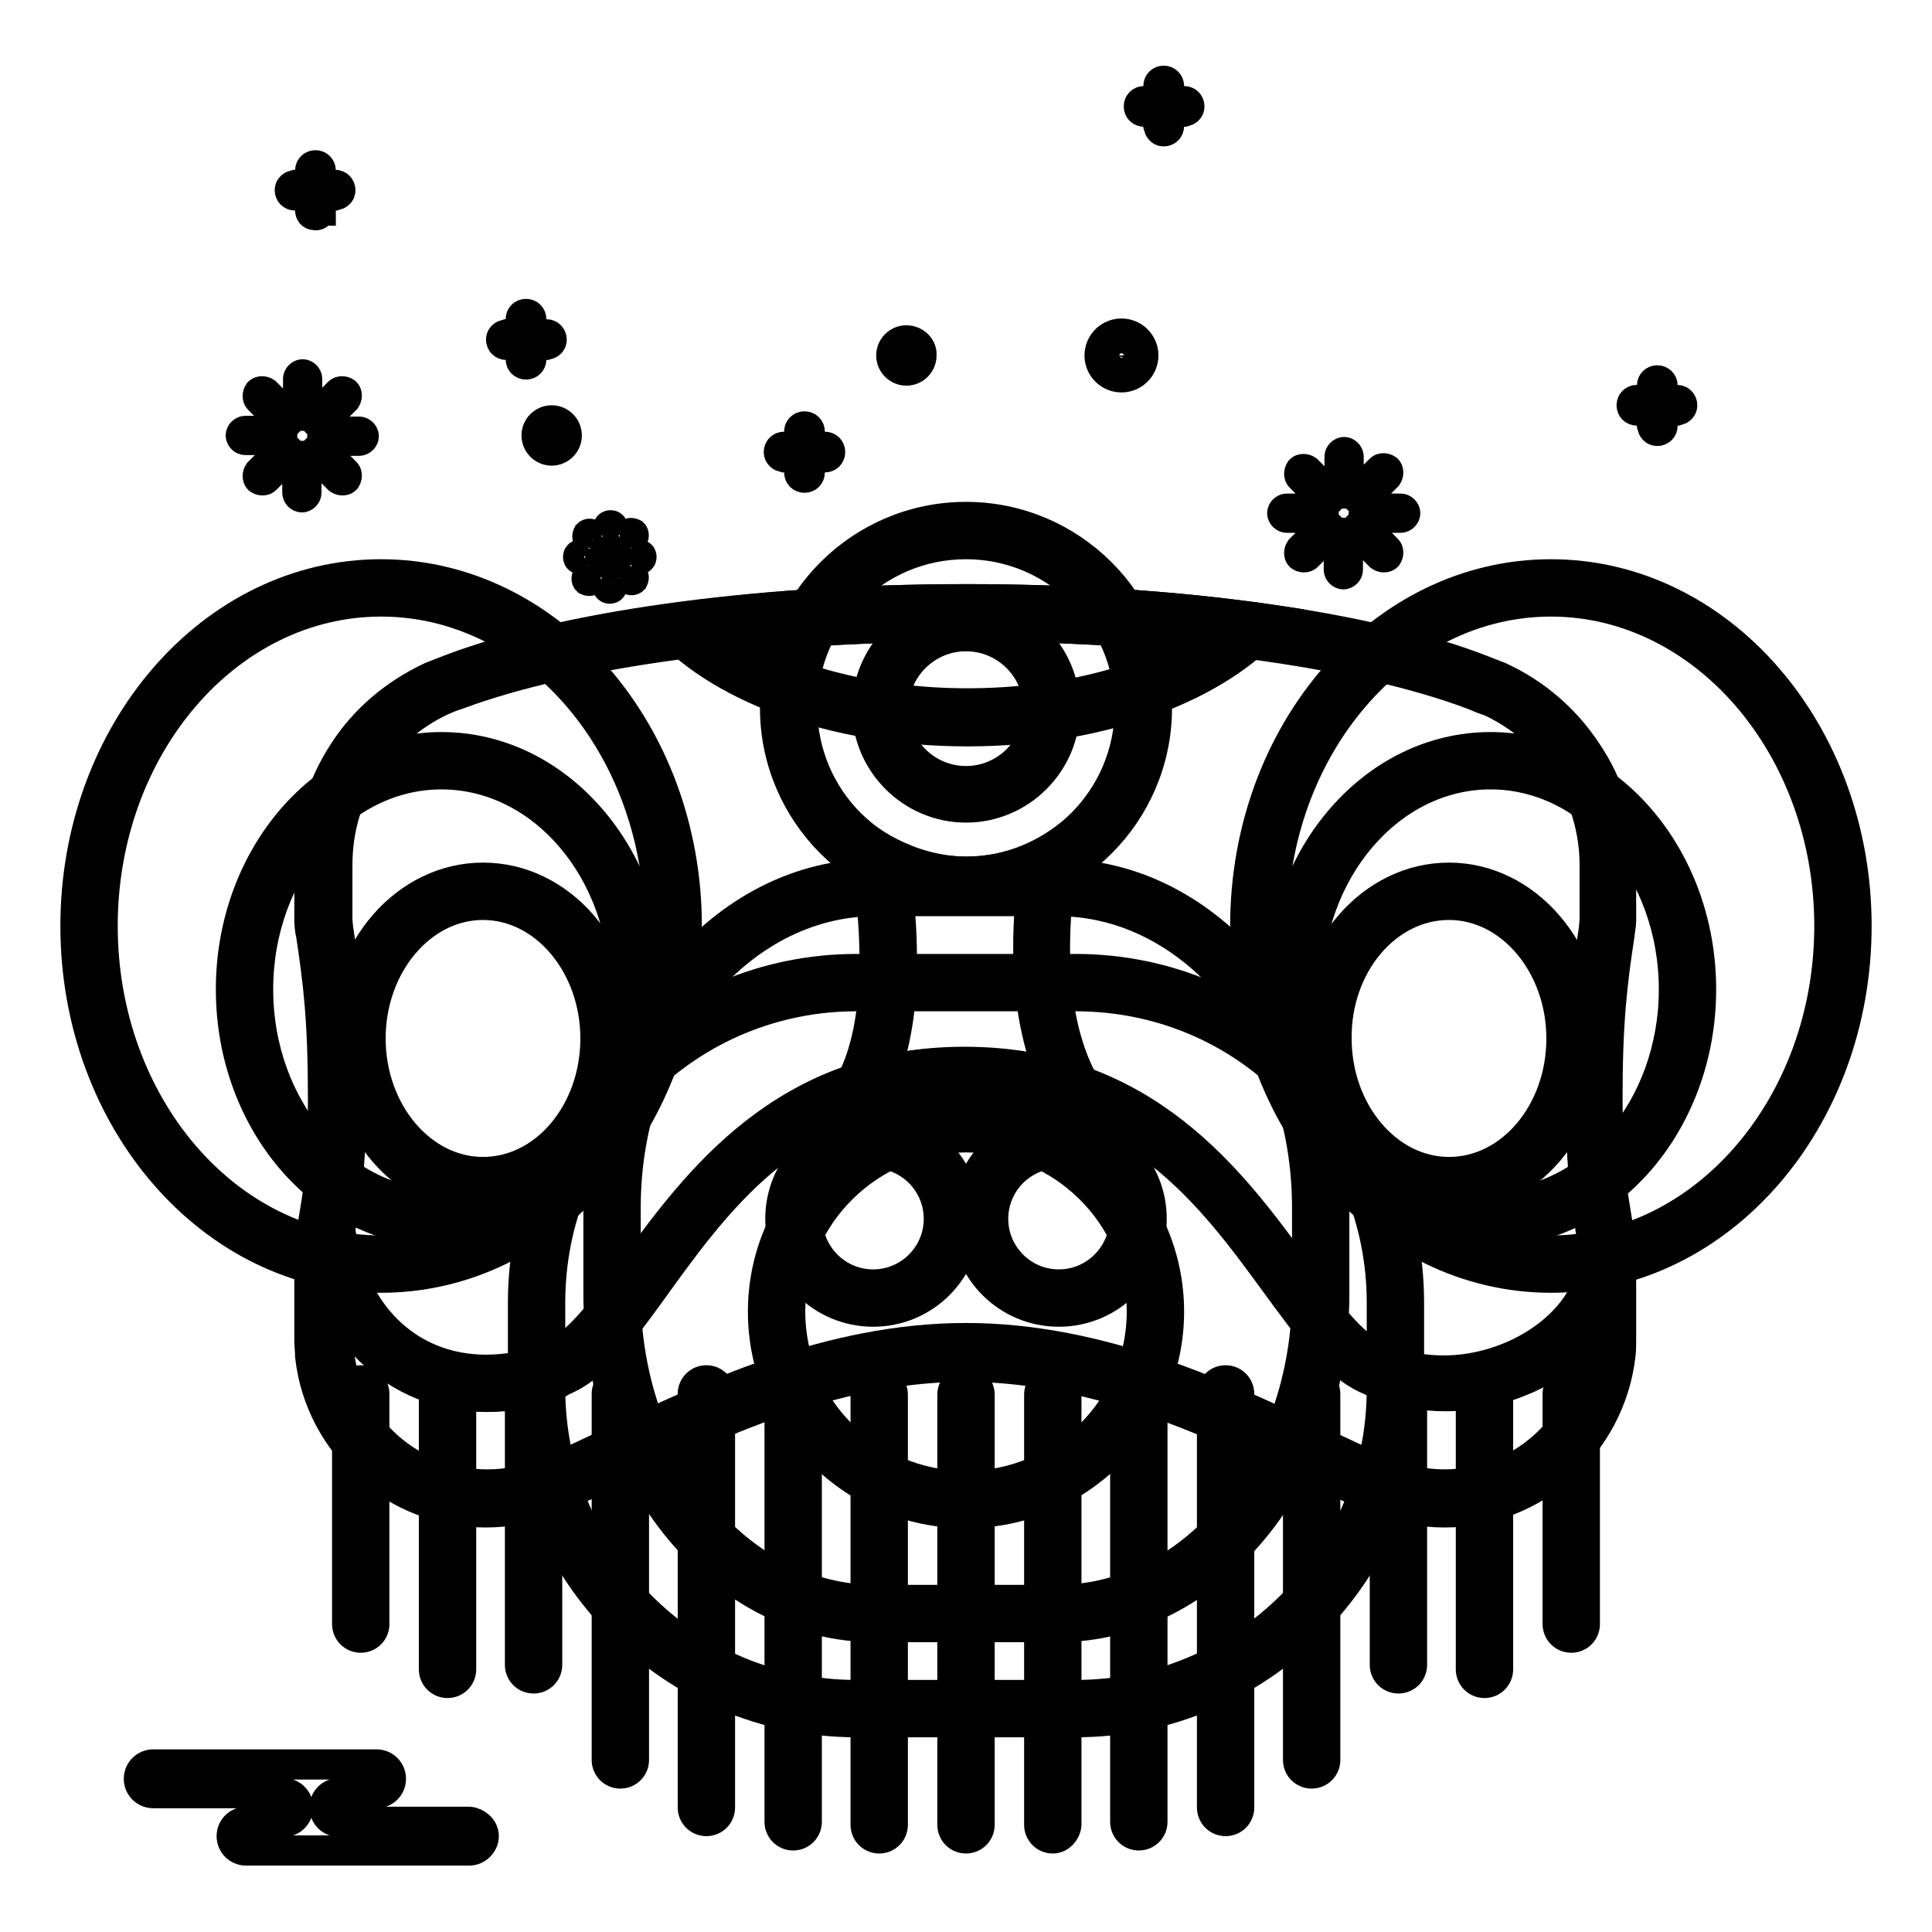 <?xml version="1.0" encoding="utf-8"?>
<!-- Svg Vector Icons : http://www.onlinewebfonts.com/icon -->
<!DOCTYPE svg PUBLIC "-//W3C//DTD SVG 1.1//EN" "http://www.w3.org/Graphics/SVG/1.1/DTD/svg11.dtd">
<svg version="1.1" xmlns="http://www.w3.org/2000/svg" xmlns:xlink="http://www.w3.org/1999/xlink" x="0px" y="0px" viewBox="0 0 256 256" enable-background="new 0 0 256 256" xml:space="preserve">
<g> <path stroke-width="4" fill-opacity="0" stroke="#000000"  d="M62.2,241.4H44.9c-1,0-1.9-0.8-1.9-1.9c0-1,0.8-1.9,1.9-1.9c0,0,0,0,0,0h5c1,0,1.9-0.8,1.9-1.9 c0-1-0.8-1.9-1.9-1.9c0,0,0,0,0,0H20.3c-1,0-1.9,0.8-1.9,1.9c0,1,0.8,1.9,1.9,1.9h17.3c1,0,1.9,0.8,1.9,1.9c0,1-0.8,1.9-1.9,1.9h-5 c-1,0-1.9,0.8-1.9,1.9c0,1,0.8,1.9,1.9,1.9h29.6c1,0,1.9-0.9,1.9-1.9C64.1,242.3,63.2,241.5,62.2,241.4z"/> <path stroke-width="4" fill-opacity="0" stroke="#000000"  d="M178.7,64.8c0,0.3-0.3,0.6-0.6,0.6c-0.3,0-0.6-0.3-0.6-0.6v-4.3c0-0.3,0.3-0.6,0.6-0.6 c0.3,0,0.6,0.3,0.6,0.6V64.8z M176.2,65.3c0.2,0.2,0.2,0.6,0,0.9l0,0c-0.2,0.2-0.6,0.2-0.9,0l0,0l-3-3c-0.2-0.2-0.2-0.6,0-0.9 c0.2-0.2,0.6-0.2,0.9,0L176.2,65.3L176.2,65.3z M174.8,67.4c0.3,0,0.6,0.3,0.6,0.6s-0.3,0.6-0.6,0.6h-4.3c-0.3,0-0.6-0.3-0.6-0.6 l0,0c0-0.3,0.3-0.6,0.6-0.6c0,0,0,0,0,0H174.8z M175.3,69.8c0.3-0.2,0.7-0.2,0.9,0c0.2,0.2,0.2,0.6,0,0.9l-3,3 c-0.2,0.2-0.6,0.2-0.9,0l0,0c-0.2-0.2-0.2-0.6,0-0.9v0L175.3,69.8z M177.4,71.2c0-0.3,0.3-0.6,0.6-0.6c0.3,0,0.6,0.3,0.6,0.6v4.3 c0,0.3-0.3,0.6-0.6,0.6c-0.3,0-0.6-0.3-0.6-0.6V71.2z M179.9,70.7c-0.2-0.2-0.2-0.6,0-0.9s0.6-0.2,0.9,0l3,3c0.2,0.2,0.2,0.6,0,0.9 c-0.2,0.2-0.6,0.2-0.9,0l0,0L179.9,70.7L179.9,70.7z M181.3,68.6c-0.3,0-0.6-0.3-0.6-0.6c0-0.3,0.3-0.6,0.6-0.6h4.3 c0.3,0,0.6,0.3,0.6,0.6s-0.3,0.6-0.6,0.6c0,0,0,0,0,0L181.3,68.6z M180.8,66.1c-0.3,0.2-0.7,0.2-0.9,0c-0.2-0.2-0.2-0.6,0-0.9l3-3 c0.2-0.2,0.6-0.2,0.9,0c0.2,0.2,0.2,0.6,0,0.9L180.8,66.1z"/> <path stroke-width="4" fill-opacity="0" stroke="#000000"  d="M148.6,49.4c-1.3,0-2.3-1-2.3-2.3c0-1.3,1-2.3,2.3-2.3c1.3,0,2.3,1,2.3,2.3 C150.9,48.4,149.9,49.4,148.6,49.4z"/> <path stroke-width="4" fill-opacity="0" stroke="#000000"  d="M148.6,45.4c0.9,0,1.7,0.8,1.7,1.7c0,0.9-0.8,1.7-1.7,1.7c-0.9,0-1.7-0.8-1.7-1.7 C147,46.2,147.7,45.4,148.6,45.4 M148.6,44.2c-1.6,0-2.9,1.3-2.9,2.9c0,1.6,1.3,2.9,2.9,2.9s2.9-1.3,2.9-2.9S150.2,44.2,148.6,44.2 z M220.3,56.4c0,0.4-0.3,0.7-0.7,0.7c-0.4,0-0.6-0.3-0.7-0.7v-5.3c0-0.4,0.3-0.7,0.7-0.7c0.4,0,0.7,0.3,0.7,0.7l0,0V56.4z"/> <path stroke-width="4" fill-opacity="0" stroke="#000000"  d="M216.9,54.4c-0.4,0-0.7-0.3-0.7-0.7s0.3-0.7,0.7-0.7c0,0,0,0,0,0h5.3c0.4,0,0.7,0.3,0.7,0.7 c0,0.4-0.3,0.6-0.7,0.7H216.9z M154.9,16.7c0,0.4-0.3,0.7-0.7,0.7c-0.4,0-0.6-0.3-0.7-0.7v-5.3c0-0.4,0.3-0.7,0.7-0.7 s0.7,0.3,0.7,0.7V16.7z"/> <path stroke-width="4" fill-opacity="0" stroke="#000000"  d="M151.6,14.8c-0.4,0-0.7-0.3-0.7-0.7c0-0.4,0.3-0.7,0.7-0.7h5.3c0.4,0,0.7,0.3,0.7,0.7 c0,0.4-0.3,0.6-0.7,0.7H151.6z"/> <path stroke-width="4" fill-opacity="0" stroke="#000000"  d="M73.1,59.2c-0.8,0-1.4-0.6-1.4-1.4s0.6-1.4,1.4-1.4s1.4,0.6,1.4,1.4S73.9,59.2,73.1,59.2z"/> <path stroke-width="4" fill-opacity="0" stroke="#000000"  d="M73.1,56.9c0.5,0,0.8,0.4,0.8,0.8c0,0.5-0.4,0.8-0.8,0.8c-0.5,0-0.8-0.4-0.8-0.8 C72.2,57.3,72.6,56.9,73.1,56.9 M73.1,55.7c-1.1,0-2,0.9-2,2c0,1.1,0.9,2,2,2c0,0,0,0,0,0c1.1,0,2-0.9,2-2 C75.1,56.6,74.2,55.7,73.1,55.7z"/> <path stroke-width="4" fill-opacity="0" stroke="#000000"  d="M81.2,72.1c0,0.2-0.1,0.3-0.3,0.3s-0.3-0.1-0.3-0.3l0,0v-2.2c0-0.2,0.1-0.3,0.3-0.3s0.3,0.1,0.3,0.3V72.1z  M79.9,72.4c0.1,0.1,0.1,0.3,0,0.5c-0.1,0.1-0.3,0.1-0.4,0l-1.6-1.6c-0.1-0.1-0.1-0.3,0-0.5c0.1-0.1,0.3-0.1,0.5,0l0,0L79.9,72.4z  M79.1,73.5c0.2,0,0.3,0.1,0.3,0.3c0,0.2-0.1,0.3-0.3,0.3h-2.2c-0.2,0-0.3-0.1-0.3-0.3c0-0.2,0.1-0.3,0.3-0.3l0,0H79.1z M79.4,74.8 c0.1-0.1,0.3-0.1,0.5,0c0.1,0.1,0.1,0.3,0,0.5l-1.6,1.6c-0.1,0.1-0.3,0.1-0.5,0c0,0,0,0,0,0c-0.1-0.1-0.1-0.3,0-0.5c0,0,0,0,0,0 L79.4,74.8z M80.5,75.5c0-0.2,0.1-0.3,0.3-0.3c0.2,0,0.3,0.1,0.3,0.3v2.2c0,0.2-0.1,0.3-0.3,0.3c-0.2,0-0.3-0.1-0.3-0.3l0,0V75.5z  M81.8,75.2c-0.1-0.1-0.1-0.3,0-0.5c0,0,0,0,0,0c0.1-0.1,0.3-0.1,0.5,0l0,0l1.6,1.6c0.1,0.1,0.1,0.3,0,0.5c0,0,0,0,0,0 c-0.1,0.1-0.3,0.1-0.5,0c0,0,0,0,0,0L81.8,75.2z M82.5,74.1c-0.2,0-0.3-0.1-0.3-0.3c0-0.2,0.1-0.3,0.3-0.3h2.2 c0.2,0,0.3,0.1,0.3,0.3c0,0.2-0.1,0.3-0.3,0.3L82.5,74.1z M82.3,72.8c-0.1,0.1-0.3,0.1-0.5,0c0,0,0,0,0,0c-0.1-0.1-0.1-0.3,0-0.5 l0,0l1.6-1.6c0.1-0.1,0.3-0.1,0.5,0h0c0.1,0.1,0.1,0.3,0,0.5c0,0,0,0,0,0L82.3,72.8z"/> <path stroke-width="4" fill-opacity="0" stroke="#000000"  d="M70.4,47.6c0,0.4-0.3,0.7-0.7,0.7c-0.4,0-0.7-0.3-0.7-0.7v-5.3c0-0.4,0.3-0.7,0.7-0.7 c0.4,0,0.7,0.3,0.7,0.7V47.6z"/> <path stroke-width="4" fill-opacity="0" stroke="#000000"  d="M67.1,45.7c-0.4,0-0.7-0.3-0.7-0.7c0-0.4,0.3-0.6,0.7-0.7h5.3c0.4,0,0.7,0.3,0.7,0.7c0,0.4-0.3,0.6-0.7,0.7 H67.1z"/> <path stroke-width="4" fill-opacity="0" stroke="#000000"  d="M120.1,48.6c-0.8,0-1.4-0.6-1.4-1.4s0.6-1.4,1.4-1.4c0.8,0,1.4,0.6,1.4,1.4S120.9,48.6,120.1,48.6z"/> <path stroke-width="4" fill-opacity="0" stroke="#000000"  d="M120.1,46.3c0.5,0,0.8,0.4,0.8,0.8c0,0.5-0.4,0.8-0.8,0.8c-0.5,0-0.8-0.4-0.8-0.8 C119.3,46.6,119.7,46.3,120.1,46.3 M120.1,45.1c-1.1,0-2,0.9-2,2c0,1.1,0.9,2,2,2c0,0,0,0,0,0c1.1,0,2-0.9,2-2 C122.2,46,121.2,45.1,120.1,45.1z M109.3,59.2h-2v-2c0-0.4-0.3-0.7-0.7-0.7c-0.4,0-0.7,0.3-0.7,0.7v2h-2c-0.4,0-0.7,0.3-0.7,0.7 c0,0.4,0.3,0.6,0.7,0.7h2v2c0,0.4,0.3,0.7,0.7,0.7c0.4,0,0.7-0.3,0.7-0.7v-2h2c0.4,0,0.7-0.3,0.7-0.7 C110,59.5,109.7,59.2,109.3,59.2z"/> <path stroke-width="4" fill-opacity="0" stroke="#000000"  d="M40.7,54.5c0,0.3-0.3,0.6-0.6,0.6c-0.3,0-0.6-0.3-0.6-0.6v-4.3c0-0.3,0.3-0.6,0.6-0.6 c0.3,0,0.6,0.3,0.6,0.6l0,0V54.5z M38.2,55c0.2,0.2,0.2,0.6,0,0.9c0,0,0,0,0,0c-0.2,0.2-0.6,0.2-0.9,0c0,0,0,0,0,0l-3-3 c-0.2-0.2-0.2-0.6,0-0.9c0.2-0.2,0.6-0.2,0.9,0L38.2,55z M36.8,57.1c0.3,0,0.6,0.3,0.6,0.6c0,0.3-0.3,0.6-0.6,0.6h-4.3 c-0.3,0-0.6-0.3-0.6-0.6c0,0,0,0,0,0c0-0.3,0.3-0.6,0.6-0.6l0,0H36.8z M37.3,59.6c0.3-0.2,0.7-0.2,0.9,0c0.2,0.2,0.2,0.6,0,0.9 l-3,3c-0.2,0.2-0.6,0.2-0.9,0l0,0c-0.2-0.2-0.2-0.6,0-0.9l0,0L37.3,59.6z M39.4,61c0-0.3,0.3-0.6,0.6-0.6c0.3,0,0.6,0.3,0.6,0.6 v4.3c0,0.3-0.3,0.6-0.6,0.6c-0.3,0-0.6-0.3-0.6-0.6L39.4,61z M41.9,60.5c-0.2-0.2-0.2-0.6,0-0.9c0.2-0.2,0.6-0.2,0.9,0l3,3 c0.2,0.2,0.2,0.6,0,0.9c-0.2,0.2-0.6,0.2-0.9,0l0,0L41.9,60.5z M43.3,58.4c-0.3,0-0.6-0.3-0.6-0.6c0-0.3,0.3-0.6,0.6-0.6h4.3 c0.3,0,0.6,0.3,0.6,0.6c0,0.3-0.3,0.6-0.6,0.6c0,0,0,0,0,0L43.3,58.4z M42.8,55.9c-0.3,0.2-0.6,0.2-0.9,0c-0.2-0.2-0.2-0.6,0-0.9 l3-3c0.2-0.2,0.6-0.2,0.9,0c0.2,0.2,0.2,0.6,0,0.9L42.8,55.9z"/> <path stroke-width="4" fill-opacity="0" stroke="#000000"  d="M42.4,27.9c0,0.4-0.3,0.7-0.7,0.6c-0.4,0-0.6-0.3-0.6-0.6v-5.3c0-0.4,0.3-0.7,0.7-0.7 c0.4,0,0.7,0.3,0.7,0.7V27.9z"/> <path stroke-width="4" fill-opacity="0" stroke="#000000"  d="M39.1,25.9c-0.4,0-0.7-0.3-0.7-0.7c0-0.4,0.3-0.6,0.7-0.7h5.3c0.4,0,0.7,0.3,0.7,0.7c0,0.4-0.3,0.6-0.7,0.7 H39.1z M82.2,235c-1,0-1.8-0.8-1.8-1.8v-48.5c0-1,0.8-1.8,1.8-1.8c1,0,1.8,0.8,1.8,1.8v48.5C84,234.2,83.2,235,82.2,235 C82.2,235,82.2,235,82.2,235z M93.6,241.3c-1,0-1.8-0.8-1.8-1.8v-54.8c0-1,0.8-1.8,1.8-1.8c1,0,1.8,0.8,1.8,1.8v54.8 C95.4,240.5,94.6,241.3,93.6,241.3z M105.1,243.2c-1,0-1.8-0.8-1.8-1.8v-56.7c0-1,0.8-1.8,1.8-1.8c1,0,1.8,0.8,1.8,1.8v56.7 C106.9,242.4,106.1,243.2,105.1,243.2z M116.5,243.6c-1,0-1.8-0.8-1.8-1.8v-57c0-1,0.8-1.8,1.8-1.8s1.8,0.8,1.8,1.8v57 C118.3,242.8,117.5,243.6,116.5,243.6z M128,243.6c-1,0-1.8-0.8-1.8-1.8v-57c0-1,0.8-1.8,1.8-1.8c1,0,1.8,0.8,1.8,1.8v57 C129.8,242.8,129,243.6,128,243.6z M139.5,243.6c-1,0-1.8-0.8-1.8-1.8v-57c0-1,0.8-1.8,1.8-1.8s1.8,0.8,1.8,1.8v57 C141.2,242.8,140.4,243.6,139.5,243.6z M150.9,243.2c-1,0-1.8-0.8-1.8-1.8v-56.7c0-1,0.8-1.8,1.8-1.8c1,0,1.8,0.8,1.8,1.8v56.7 C152.7,242.4,151.9,243.2,150.9,243.2z M162.4,241.3c-1,0-1.8-0.8-1.8-1.8v-54.8c0-1,0.8-1.8,1.8-1.8s1.8,0.8,1.8,1.8v54.8 C164.2,240.5,163.4,241.3,162.4,241.3z M173.8,235c-1,0-1.8-0.8-1.8-1.8v-48.5c0-1,0.8-1.8,1.8-1.8c1,0,1.8,0.8,1.8,1.8v48.5 C175.6,234.2,174.8,235,173.8,235z M185.3,222.4c-1,0-1.8-0.8-1.8-1.8v-35.8c0-1,0.8-1.8,1.8-1.8c1,0,1.8,0.8,1.8,1.8v35.8 C187.1,221.6,186.3,222.4,185.3,222.4z M196.7,223c-1,0-1.8-0.8-1.8-1.8v-36.5c0-1,0.8-1.8,1.8-1.8c1,0,1.8,0.8,1.8,1.8v36.5 C198.5,222.2,197.7,223,196.7,223z M208.2,217c-1,0-1.8-0.8-1.8-1.8v-30.5c0-1,0.8-1.8,1.8-1.8c1,0,1.8,0.8,1.8,1.8v30.5 C210,216.2,209.2,217,208.2,217z M47.8,217c-1,0-1.8-0.8-1.8-1.8v-30.5c0-1,0.8-1.8,1.8-1.8c1,0,1.8,0.8,1.8,1.8v30.5 C49.6,216.2,48.8,217,47.8,217z M59.3,223c-1,0-1.8-0.8-1.8-1.8v-36.5c0-1,0.8-1.8,1.8-1.8c1,0,1.8,0.8,1.8,1.8v36.5 C61.1,222.2,60.3,223,59.3,223z M70.7,222.4c-1,0-1.8-0.8-1.8-1.8v-35.8c0-1,0.8-1.8,1.8-1.8s1.8,0.8,1.8,1.8v35.8 C72.5,221.6,71.7,222.4,70.7,222.4z"/> <path stroke-width="4" fill-opacity="0" stroke="#000000"  d="M113.5,226.4c-23.4,0-42.4-19-42.4-42.4v-11.4c0-23.4,19-42.4,42.4-42.4h29c23.4,0,42.4,19,42.4,42.4V184 c0,23.4-19,42.4-42.4,42.4H113.5z"/> <path stroke-width="4" fill-opacity="0" stroke="#000000"  d="M142.5,132c10.9,0,21.1,4.2,28.7,11.9c7.7,7.7,11.9,17.9,11.9,28.7V184c0,10.9-4.2,21.1-11.9,28.7 c-7.7,7.7-17.9,11.9-28.7,11.9h-29c-10.9,0-21.1-4.2-28.7-11.9c-7.7-7.7-11.9-17.9-11.9-28.7v-11.4c0-10.9,4.2-21.1,11.9-28.7 c7.7-7.7,17.9-11.9,28.7-11.9H142.5 M142.5,128.4h-29c-24.4,0-44.2,19.8-44.2,44.2V184c0,24.4,19.8,44.2,44.2,44.2h29 c24.4,0,44.2-19.8,44.2-44.2v-11.4C186.7,148.2,166.9,128.4,142.5,128.4L142.5,128.4z"/> <path stroke-width="4" fill-opacity="0" stroke="#000000"  d="M115.9,213.8c-19.2,0-34.9-19-34.9-42.4V160c0-23.4,15.7-42.4,34.9-42.4h24.1c19.2,0,34.9,19,34.9,42.4 v11.4c0,23.4-15.7,42.4-34.9,42.4H115.9z"/> <path stroke-width="4" fill-opacity="0" stroke="#000000"  d="M140.1,119.4c18.3,0,33.1,18.2,33.1,40.6v11.4c0,22.4-14.9,40.6-33.1,40.6h-24.1 c-18.3,0-33.1-18.2-33.1-40.6V160c0-22.4,14.9-40.6,33.1-40.6H140.1 M140.1,115.8h-24.1c-20.3,0-36.7,19.8-36.7,44.2v11.4 c0,24.4,16.4,44.2,36.7,44.2h24.1c20.3,0,36.7-19.8,36.7-44.2V160C176.7,135.6,160.3,115.8,140.1,115.8z"/> <path stroke-width="4" fill-opacity="0" stroke="#000000"  d="M128,198.8c-13.8,0-25.1-11.2-25.1-24.9c0-13.7,11.3-24.9,25.1-24.9c13.8,0,25.1,11.2,25.1,24.9 C153.1,187.6,141.8,198.8,128,198.8z"/> <path stroke-width="4" fill-opacity="0" stroke="#000000"  d="M128,150.7c12.8,0,23.3,10.4,23.3,23.1c0,12.7-10.4,23.1-23.3,23.1s-23.3-10.4-23.3-23.1 C104.7,161.1,115.2,150.7,128,150.7 M128,147.1c-14.8,0-26.9,12-26.9,26.7c0,14.7,12,26.7,26.9,26.7c14.8,0,26.9-12,26.9-26.7 C154.9,159.1,142.8,147.1,128,147.1z"/> <path stroke-width="4" fill-opacity="0" stroke="#000000"  d="M191.5,198.6c-2.7,0-5.5-0.5-8-1.5c-0.1,0-0.5-0.2-0.5-0.2c-2.7-1.1-5.9-2.6-9.2-4.2 c-11.8-5.6-28-13.3-45.7-13.3c-17.7,0-33.9,7.7-45.7,13.3c-3.4,1.6-6.5,3.1-9.2,4.2l-0.2,0.1c-0.1,0.1-0.3,0.1-0.4,0.2 c-2.5,1-5.2,1.5-8,1.5c-11,0-20.3-8.2-21.5-19.2c-0.1-0.6-0.1-1.3-0.1-1.9c0-0.4,0-8,0-12c0-0.2,0.1-1.2,0.2-1.4 c0.2-1.1,0.3-2.2,0.5-3.2c0.7-4.3,1.1-6.8,1.1-15.4c0-10.5-0.7-15.6-1.7-22.1c0-0.2-0.1-1.2-0.1-1.4v-7.4c0-5,1.4-9.9,4.2-14.1 c2.7-4.1,6.4-7.3,10.8-9.3c0.7-0.3,1.4-0.6,2.2-0.9c15.2-5.8,40.6-9.3,68-9.3c27.4,0,52.8,3.5,67.9,9.2c0.7,0.3,1.5,0.6,2.2,0.9 c4.4,2,8.1,5.2,10.8,9.3c2.7,4.2,4.2,9,4.2,14.1v7.4c0,0.2-0.1,1.2-0.1,1.4c-1,6.6-1.6,11.6-1.6,22.1c0,8.5,0.4,11.1,1.1,15.3 c0.2,0.9,0.3,2,0.5,3.2c0,0.3,0.1,1.2,0.2,1.5c0,4,0,11.5,0,12c0,0.6-0.1,1.3-0.1,1.9C211.7,190.4,202.5,198.6,191.5,198.6 L191.5,198.6z"/> <path stroke-width="4" fill-opacity="0" stroke="#000000"  d="M128,83c27.2,0,52.3,3.4,67.3,9.1c0.7,0.3,1.4,0.6,2.1,0.8c4.1,1.9,7.6,4.9,10,8.6 c2.5,3.9,3.9,8.4,3.9,13.1v7.3c0,0.2-0.1,1-0.1,1.2c-1,6.6-1.7,11.8-1.7,22.4c0,8.7,0.4,11.3,1.1,15.6c0.2,1,0.3,2,0.5,3.2 c0,0.2,0.1,1,0.1,1.2c0,3.2,0,11.3,0,11.9c0,0.6-0.1,1.2-0.1,1.7c-1.2,10-9.6,17.6-19.7,17.6c-2.5,0-5-0.5-7.3-1.4 c-0.1,0-0.2-0.1-0.4-0.2l-0.2-0.1c-2.6-1.1-5.7-2.5-9.1-4.2c-12-5.7-28.4-13.5-46.4-13.5c-18.1,0-34.5,7.8-46.4,13.5 c-3.5,1.7-6.5,3.1-9.1,4.2l-0.2,0.1c-0.1,0.1-0.3,0.1-0.4,0.2c-2.3,0.9-4.8,1.4-7.3,1.4c-10.1,0-18.6-7.5-19.7-17.6 c-0.1-0.6-0.1-1.2-0.1-1.8c0-0.6,0-7.4,0-11.9c0-0.3,0.1-1,0.1-1.2c0.2-1.2,0.3-2.2,0.5-3.2c0.7-4.4,1.1-7,1.1-15.6 c0-10.6-0.7-15.8-1.7-22.4c0-0.2-0.1-0.9-0.1-1.1v-7.3c0-4.7,1.3-9.2,3.9-13.1c2.5-3.8,5.9-6.8,10-8.7c0.7-0.3,1.4-0.6,2.1-0.8 C75.7,86.4,100.8,83,128,83 M128,79.4c-28.6,0-53.8,3.7-68.6,9.4c-0.8,0.3-1.5,0.6-2.3,0.9c-4.7,2.2-8.8,5.6-11.6,10 c-2.8,4.3-4.5,9.5-4.5,15v7.4c0,0.3,0.1,1.4,0.2,1.6c1,6.6,1.6,11.5,1.6,21.9c0,10.3-0.6,11.7-1.6,18.3c0,0.3-0.2,1.4-0.2,1.7 c0,0,0,11.9,0,12c0,0.7,0.1,1.4,0.1,2.1c1.3,11.7,11.3,20.7,23.3,20.7c3,0,5.9-0.6,8.7-1.7c0.2-0.1,0.4-0.2,0.6-0.2 c12.2-4.9,32-17.4,54.2-17.4c22.3,0,42,12.5,54.2,17.4c0.2,0.1,0.4,0.1,0.6,0.2c2.8,1.1,5.7,1.7,8.7,1.7c12,0,21.9-9.1,23.3-20.7 c0.1-0.7,0.1-1.4,0.1-2.1c0-0.1,0-12,0-12c0-0.3-0.1-1.4-0.2-1.7c-1-6.6-1.6-8-1.6-18.3c0-10.3,0.6-15.2,1.6-21.8 c0-0.2,0.2-1.3,0.2-1.7v-7.4c0-5.6-1.6-10.7-4.5-15c-2.8-4.3-6.8-7.8-11.6-10c-0.8-0.3-1.5-0.6-2.3-0.9 C181.8,83.1,156.6,79.4,128,79.4L128,79.4z"/> <path stroke-width="4" fill-opacity="0" stroke="#000000"  d="M115.7,172.1c-5.8,0-10.5-4.7-10.5-10.5c0-5.8,4.7-10.5,10.5-10.5c5.8,0,10.5,4.7,10.5,10.5 C126.2,167.3,121.5,172.1,115.7,172.1z"/> <path stroke-width="4" fill-opacity="0" stroke="#000000"  d="M115.7,152.8c4.8,0,8.7,3.9,8.7,8.7s-3.9,8.7-8.7,8.7c-4.8,0-8.7-3.9-8.7-8.7 C107,156.7,110.9,152.8,115.7,152.8 M115.7,149.2c-6.8,0-12.3,5.5-12.3,12.3c0,6.8,5.5,12.3,12.3,12.3c6.8,0,12.3-5.5,12.3-12.3 C128,154.7,122.5,149.2,115.7,149.2z"/> <path stroke-width="4" fill-opacity="0" stroke="#000000"  d="M140.3,172.1c-5.8,0-10.5-4.7-10.5-10.5c0-5.8,4.7-10.5,10.5-10.5c5.8,0,10.5,4.7,10.5,10.5 C150.8,167.3,146.1,172.1,140.3,172.1z"/> <path stroke-width="4" fill-opacity="0" stroke="#000000"  d="M140.3,152.8c4.8,0,8.7,3.9,8.7,8.7s-3.9,8.7-8.7,8.7s-8.7-3.9-8.7-8.7S135.5,152.8,140.3,152.8  M140.3,149.2c-6.8,0-12.3,5.5-12.3,12.3c0,6.8,5.5,12.3,12.3,12.3c6.8,0,12.3-5.5,12.3-12.3C152.6,154.7,147.1,149.2,140.3,149.2z "/> <path stroke-width="4" fill-opacity="0" stroke="#000000"  d="M191.5,185c-3.2,0-6.4-0.6-9.3-1.8c-0.1-0.1-0.3-0.1-0.4-0.2l-0.2-0.1c-4.5-1.8-8.3-7-12.6-12.9 c-8.4-11.5-18.9-25.9-41-25.9c-22,0-32.5,14.3-40.9,25.9C82.8,176,79,181.2,74.4,183l-0.1,0.1c-0.1,0.1-0.3,0.1-0.4,0.2 c-3,1.2-6.1,1.8-9.4,1.8c-12.2,0-21.4-9-23-22.3c-0.1-1,0.6-1.9,1.6-2c1-0.1,1.8,0.6,1.9,1.5c1.3,11.6,9,19.2,19.4,19.2 c2.8,0,5.4-0.5,8-1.5c0.1-0.1,0.3-0.1,0.4-0.2l0.1-0.1c3.6-1.5,7.1-6.2,11.1-11.7c8.4-11.5,20-27.3,43.8-27.3 c23.9,0,35.4,15.8,43.9,27.4c4,5.5,7.4,10.2,11,11.7l0.2,0.1c0.1,0.1,0.3,0.1,0.4,0.2c2.5,1,5.2,1.5,8,1.5c6.6,0,13.3-3.1,17-7.8 c1.8-2.3,3.7-6,2.5-10.7c-0.3-1,0.3-1.9,1.3-2.2c1-0.3,1.9,0.3,2.2,1.3c0,0,0,0,0,0c1.2,4.8,0.1,9.7-3.1,13.8 C206.9,181.4,199.2,185,191.5,185L191.5,185z"/> <path stroke-width="4" fill-opacity="0" stroke="#000000"  d="M128.2,95.1c-15.1,0-29.2-4.5-37.1-11.6c11.4-1.5,24.2-2.3,37.1-2.3c12.9,0,25.7,0.8,37.1,2.3 C157.4,90.6,143.3,95.1,128.2,95.1L128.2,95.1z"/> <path stroke-width="4" fill-opacity="0" stroke="#000000"  d="M128.2,83c11.2,0,22.4,0.6,32.6,1.7c-7.9,5.3-19.8,8.5-32.6,8.5c-12.8,0-24.7-3.2-32.6-8.5 C105.8,83.6,116.9,83,128.2,83 M128.2,79.4c-14.8,0-28.8,1-40.8,2.8c7.3,8.7,22.8,14.7,40.8,14.7c18,0,33.5-6,40.8-14.7 C157,80.4,143,79.4,128.2,79.4L128.2,79.4z"/> <path stroke-width="4" fill-opacity="0" stroke="#000000"  d="M50.5,167.5c-21.3,0-38.7-20.1-38.7-44.8c0-24.7,17.4-44.8,38.7-44.8c21.3,0,38.7,20.1,38.7,44.8 C89.2,147.4,71.8,167.5,50.5,167.5z"/> <path stroke-width="4" fill-opacity="0" stroke="#000000"  d="M50.5,79.7c20.4,0,36.9,19.3,36.9,43s-16.6,43-36.9,43c-20.4,0-36.9-19.3-36.9-43S30.1,79.7,50.5,79.7  M50.5,76.1C28.1,76.1,10,97,10,122.7c0,25.7,18.1,46.6,40.5,46.6S91,148.4,91,122.7C91,97,72.8,76.1,50.5,76.1z"/> <path stroke-width="4" fill-opacity="0" stroke="#000000"  d="M58.5,161.4c-14.4,0-26.1-13.6-26.1-30.3c0-16.7,11.7-30.3,26.1-30.3c14.4,0,26.1,13.6,26.1,30.3 C84.6,147.8,72.9,161.4,58.5,161.4z"/> <path stroke-width="4" fill-opacity="0" stroke="#000000"  d="M58.5,102.6c13.4,0,24.3,12.8,24.3,28.5s-10.9,28.5-24.3,28.5s-24.3-12.8-24.3-28.5S45.1,102.6,58.5,102.6  M58.5,99c-15.4,0-27.9,14.4-27.9,32.1c0,17.7,12.5,32.1,27.9,32.1c15.4,0,27.9-14.4,27.9-32.1C86.4,113.4,73.9,99,58.5,99z"/> <path stroke-width="4" fill-opacity="0" stroke="#000000"  d="M64,157.2c-9.2,0-16.7-8.8-16.7-19.5c0-10.8,7.5-19.5,16.7-19.5s16.7,8.8,16.7,19.5 C80.8,148.4,73.3,157.2,64,157.2z"/> <path stroke-width="4" fill-opacity="0" stroke="#000000"  d="M64,119.9c8.2,0,14.9,8,14.9,17.7c0,9.8-6.7,17.7-14.9,17.7c-8.2,0-14.9-8-14.9-17.7 C49.1,127.9,55.8,119.9,64,119.9 M64,116.3c-10.2,0-18.5,9.5-18.5,21.3c0,11.8,8.3,21.3,18.5,21.3s18.5-9.5,18.5-21.3 C82.6,125.9,74.3,116.3,64,116.3z"/> <path stroke-width="4" fill-opacity="0" stroke="#000000"  d="M205.5,167.5c-21.3,0-38.7-20.1-38.7-44.8c0-24.7,17.4-44.8,38.7-44.8c21.3,0,38.7,20.1,38.7,44.8 C244.2,147.4,226.9,167.5,205.5,167.5z"/> <path stroke-width="4" fill-opacity="0" stroke="#000000"  d="M205.5,79.7c20.3,0,36.9,19.3,36.9,43s-16.6,43-36.9,43s-36.9-19.3-36.9-43C168.6,99,185.2,79.7,205.5,79.7  M205.5,76.1c-22.4,0-40.5,20.9-40.5,46.6c0,25.7,18.1,46.6,40.5,46.6c22.4,0,40.5-20.9,40.5-46.6C246,97,227.9,76.1,205.5,76.1z" /> <path stroke-width="4" fill-opacity="0" stroke="#000000"  d="M197.5,161.4c-14.4,0-26.1-13.6-26.1-30.3c0-16.7,11.7-30.3,26.1-30.3c14.4,0,26.1,13.6,26.1,30.3 C223.6,147.8,211.9,161.4,197.5,161.4z"/> <path stroke-width="4" fill-opacity="0" stroke="#000000"  d="M197.5,102.6c13.4,0,24.3,12.8,24.3,28.5s-10.9,28.5-24.3,28.5c-13.4,0-24.3-12.8-24.3-28.5 S184.1,102.6,197.5,102.6 M197.5,99c-15.4,0-27.9,14.4-27.9,32.1c0,17.7,12.5,32.1,27.9,32.1c15.4,0,27.9-14.4,27.9-32.1 C225.4,113.4,212.9,99,197.5,99z"/> <path stroke-width="4" fill-opacity="0" stroke="#000000"  d="M192,157.2c-9.2,0-16.7-8.8-16.7-19.5c0-10.8,7.5-19.5,16.7-19.5c9.2,0,16.7,8.8,16.7,19.5 C208.7,148.4,201.2,157.2,192,157.2z"/> <path stroke-width="4" fill-opacity="0" stroke="#000000"  d="M192,119.9c8.2,0,14.9,8,14.9,17.7c0,9.8-6.7,17.7-14.9,17.7c-8.2,0-14.9-8-14.9-17.7 C177,127.9,183.7,119.9,192,119.9 M192,116.3c-10.2,0-18.5,9.5-18.5,21.3c0,11.8,8.3,21.3,18.5,21.3c10.2,0,18.5-9.5,18.5-21.3 C210.5,125.9,202.2,116.3,192,116.3z"/> <path stroke-width="4" fill-opacity="0" stroke="#000000"  d="M104.5,93.8c0,13,10.5,23.5,23.5,23.5c13,0,23.5-10.5,23.5-23.5c0,0,0,0,0,0c0-13-10.5-23.5-23.5-23.5 S104.5,80.9,104.5,93.8L104.5,93.8z"/> <path stroke-width="4" fill-opacity="0" stroke="#000000"  d="M128,119.1c-13.9,0-25.3-11.3-25.3-25.3c0-13.9,11.3-25.3,25.3-25.3c13.9,0,25.3,11.3,25.3,25.3 C153.3,107.8,141.9,119.1,128,119.1z M128,72.1c-12,0-21.7,9.7-21.7,21.7c0,12,9.7,21.7,21.7,21.7c12,0,21.7-9.7,21.7-21.7 C149.7,81.9,140,72.1,128,72.1z"/> <path stroke-width="4" fill-opacity="0" stroke="#000000"  d="M128,107c-7.2,0-13.1-5.9-13.1-13.1c0-7.2,5.9-13.1,13.1-13.1c7.2,0,13.1,5.9,13.1,13.1 C141.1,101.1,135.2,107,128,107L128,107z M128,84.3c-5.3,0-9.6,4.3-9.6,9.6c0,5.3,4.3,9.6,9.6,9.6c5.3,0,9.6-4.3,9.6-9.6 C137.6,88.6,133.3,84.3,128,84.3z"/> <path stroke-width="4" fill-opacity="0" stroke="#000000"  d="M118.9,117.3c2.6,1,5.7,1.8,9.3,1.8c2.9,0,5.8-0.5,8.5-1.6c-0.7,6.6-1,16.4,2.4,24.7 c-4-0.9-7.9-1.4-11.9-1.4c-3.7,0-7,0.4-9.8,1c1.4-4.1,2.2-9.1,2.1-15.1C119.5,123.3,119.2,120,118.9,117.3 M114.1,110.5 c0,0,6.9,30.4-6.4,38.5c1.6-0.9,8.8-4.6,19.5-4.6c6.1,0,13.2,1.2,21.1,4.8c-13.5-11.1-6.9-38.3-6.9-38.3c-4.7,3.5-9.3,4.6-13.3,4.6 C119.9,115.5,114.1,110.5,114.1,110.5z M107.7,149c-0.2,0.1-0.3,0.2-0.3,0.2C107.5,149.2,107.6,149.1,107.7,149z"/></g>
</svg>